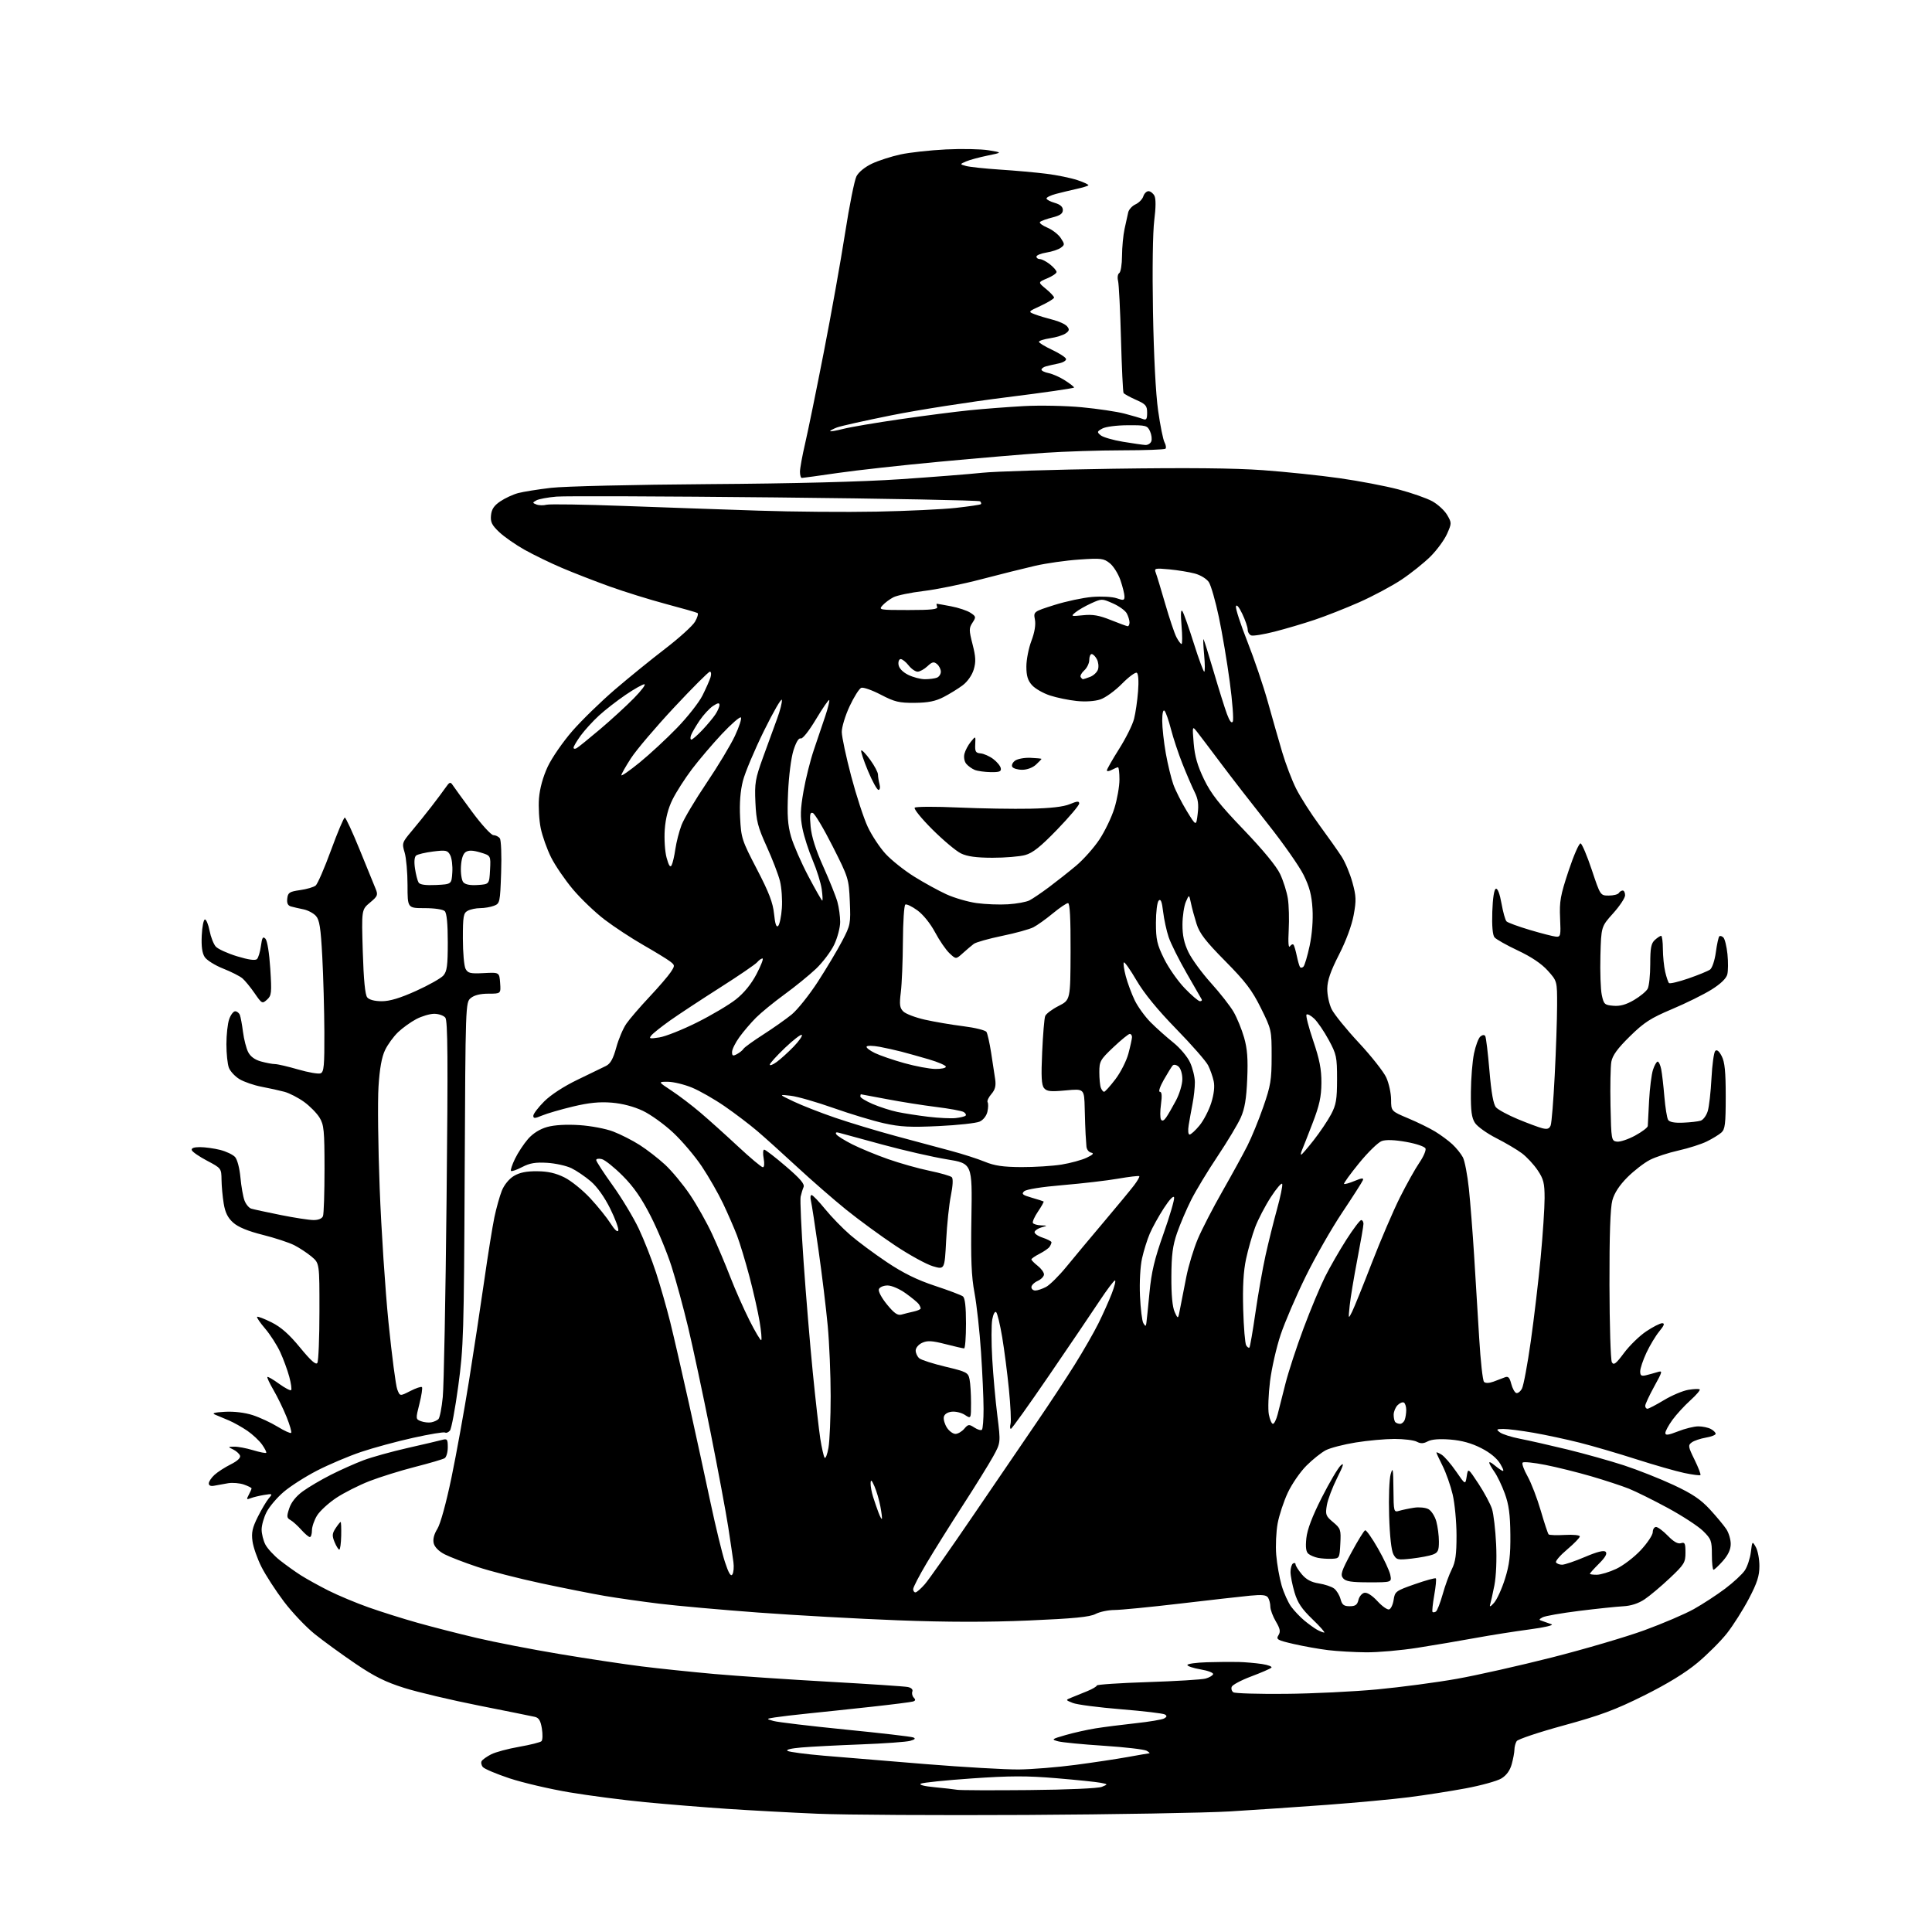 <?xml version="1.0" encoding="UTF-8" standalone="no"?>
<svg 
  version="1.1" 
  xmlns="http://www.w3.org/2000/svg" 
  xmlns:xlink="http://www.w3.org/1999/xlink" 
  xmlns:svg="http://www.w3.org/2000/svg"
  xmlns:rdf="http://www.w3.org/1999/02/22-rdf-syntax-ns#"
  xmlns:cc="http://creativecommons.org/ns#"
  xmlns:dc="http://purl.org/dc/elements/1.1/"
  viewBox="0 0 768 768"
  width="768"
  height="768"
>
<style>svg {background-color: white; }</style>"
<path stroke="none" fill="black" fill-rule="evenodd" d="M408.00,721.47C373.07,721.66 335.73,721.45 325.00,720.99C314.27,720.53 298.07,719.65 289.00,719.04C279.93,718.43 265.30,717.24 256.50,716.40C247.70,715.55 234.11,713.78 226.29,712.47C218.47,711.15 207.80,708.65 202.56,706.92C197.33,705.18 192.55,703.16 191.94,702.43C191.33,701.69 191.12,700.61 191.48,700.04C191.83,699.46 193.52,698.26 195.23,697.38C196.93,696.50 201.95,695.15 206.38,694.38C210.81,693.60 214.80,692.60 215.25,692.15C215.71,691.69 215.78,689.45 215.41,687.15C214.91,684.02 214.21,682.85 212.62,682.48C211.45,682.21 201.50,680.20 190.50,678.02C179.50,675.84 166.12,672.68 160.78,671.00C153.28,668.65 148.81,666.43 141.28,661.32C135.90,657.67 128.64,652.40 125.14,649.59C121.65,646.79 116.11,640.95 112.84,636.62C109.57,632.29 105.56,626.09 103.93,622.86C102.29,619.62 100.69,615.04 100.37,612.67C99.89,609.22 100.32,607.30 102.50,602.93C104.00,599.95 105.96,596.64 106.86,595.60C108.44,593.77 108.36,593.72 105.00,594.26C103.08,594.58 100.66,595.16 99.63,595.57C98.00,596.21 97.90,596.05 98.88,594.22C99.50,593.07 100.00,591.92 100.00,591.66C100.00,591.41 98.63,590.72 96.95,590.13C95.27,589.55 92.46,589.31 90.70,589.60C88.94,589.89 86.49,590.34 85.25,590.58C83.81,590.88 83.00,590.56 83.00,589.69C83.00,588.95 84.01,587.42 85.25,586.29C86.49,585.15 89.40,583.27 91.72,582.11C94.41,580.76 95.74,579.50 95.41,578.62C95.12,577.87 93.90,576.78 92.69,576.19C90.54,575.15 90.55,575.13 93.09,575.07C94.52,575.03 97.87,575.66 100.54,576.46C103.22,577.27 105.59,577.74 105.81,577.52C106.04,577.30 105.29,575.82 104.17,574.23C103.04,572.65 100.40,570.18 98.31,568.75C96.21,567.32 92.92,565.47 91.00,564.65C89.08,563.82 86.60,562.78 85.50,562.34C84.08,561.77 85.21,561.44 89.43,561.21C93.06,561.01 97.33,561.53 100.43,562.53C103.22,563.43 107.69,565.51 110.36,567.14C113.03,568.78 115.45,569.88 115.74,569.59C116.03,569.31 115.21,566.47 113.93,563.29C112.65,560.10 110.32,555.31 108.76,552.63C107.19,549.95 106.08,547.58 106.29,547.37C106.51,547.16 108.59,548.37 110.93,550.07C113.27,551.76 115.43,552.90 115.73,552.60C116.03,552.30 115.70,549.91 114.99,547.28C114.28,544.65 112.66,540.23 111.38,537.46C110.10,534.69 107.41,530.51 105.41,528.16C103.40,525.82 101.96,523.71 102.20,523.46C102.45,523.22 105.02,524.20 107.93,525.65C111.70,527.53 114.93,530.38 119.27,535.67C123.56,540.89 125.58,542.69 126.15,541.78C126.60,541.08 126.98,531.88 126.98,521.34C127.00,502.18 127.00,502.18 123.87,499.54C122.14,498.09 119.04,496.04 116.98,494.99C114.92,493.94 109.27,492.08 104.44,490.87C98.55,489.39 94.69,487.80 92.70,486.02C90.55,484.10 89.52,482.03 88.93,478.44C88.48,475.72 88.09,471.45 88.06,468.95C88.00,464.45 87.93,464.37 82.32,461.41C79.20,459.77 76.46,457.88 76.24,457.21C75.97,456.41 77.06,456.00 79.47,456.00C81.48,456.00 85.09,456.50 87.50,457.10C89.91,457.71 92.58,458.98 93.44,459.93C94.33,460.91 95.24,464.40 95.58,468.08C95.90,471.61 96.63,475.72 97.19,477.22C97.75,478.71 98.95,480.16 99.86,480.45C100.76,480.73 106.00,481.86 111.50,482.97C117.00,484.08 122.91,484.99 124.64,484.99C126.59,485.00 128.02,484.40 128.39,483.42C128.73,482.55 129.00,474.11 129.00,464.67C128.99,449.37 128.78,447.15 127.03,444.28C125.95,442.51 123.18,439.69 120.87,438.02C118.56,436.35 115.06,434.55 113.09,434.01C111.11,433.48 107.01,432.57 103.97,432.00C100.94,431.42 96.99,430.06 95.20,428.98C93.41,427.89 91.51,425.84 90.98,424.43C90.44,423.02 90.00,418.82 90.00,415.08C90.00,411.35 90.49,406.88 91.10,405.15C91.70,403.42 92.78,402.00 93.49,402.00C94.20,402.00 95.04,402.67 95.36,403.49C95.67,404.31 96.23,407.34 96.60,410.24C96.97,413.13 97.89,416.72 98.64,418.20C99.53,419.98 101.29,421.27 103.75,421.95C105.81,422.52 108.33,422.99 109.34,422.99C110.35,423.00 114.48,423.96 118.52,425.13C122.56,426.31 126.57,427.00 127.43,426.67C128.77,426.15 128.99,423.74 128.94,410.28C128.90,401.60 128.53,388.10 128.11,380.27C127.50,368.76 127.01,365.67 125.57,364.08C124.59,363.00 122.38,361.83 120.65,361.48C118.92,361.13 116.69,360.62 115.69,360.34C114.42,359.98 113.97,359.05 114.19,357.17C114.46,354.82 115.05,354.44 119.31,353.83C121.95,353.46 124.73,352.64 125.49,352.01C126.25,351.38 129.00,345.04 131.60,337.93C134.20,330.82 136.66,325.00 137.06,325.00C137.46,325.00 140.12,330.74 142.97,337.75C145.82,344.76 148.67,351.74 149.29,353.25C150.34,355.76 150.15,356.23 147.07,358.80C143.71,361.61 143.71,361.61 144.21,378.28C144.56,389.57 145.13,395.45 145.98,396.48C146.77,397.43 148.94,398.00 151.78,398.00C154.95,398.00 159.05,396.76 165.41,393.89C170.41,391.63 175.29,388.88 176.25,387.78C177.69,386.13 178.00,383.82 178.00,374.59C178.00,367.22 177.59,362.99 176.80,362.20C176.10,361.50 172.76,361.00 168.80,361.00C162.00,361.00 162.00,361.00 162.00,351.87C162.00,346.84 161.48,341.01 160.85,338.90C159.74,335.20 159.84,334.90 163.60,330.43C165.75,327.88 169.30,323.47 171.50,320.62C173.70,317.77 176.27,314.33 177.21,312.97C178.64,310.89 179.06,310.74 179.89,312.00C180.42,312.82 183.93,317.65 187.68,322.73C191.43,327.80 195.23,331.96 196.13,331.98C197.02,331.99 198.18,332.56 198.69,333.25C199.21,333.95 199.44,339.97 199.21,346.82C198.80,358.80 198.72,359.16 196.33,360.07C194.98,360.58 192.52,361.00 190.87,361.00C189.22,361.00 187.00,361.47 185.93,362.04C184.22,362.95 184.00,364.21 184.00,373.10C184.00,378.62 184.48,384.03 185.07,385.13C186.00,386.87 186.98,387.10 192.32,386.82C198.50,386.50 198.50,386.50 198.81,390.75C199.11,395.00 199.11,395.00 194.17,395.00C190.92,395.00 188.51,395.60 187.13,396.75C185.06,398.49 185.04,398.97 184.72,466.50C184.42,530.23 184.26,535.53 182.17,550.93C180.95,559.97 179.45,567.95 178.86,568.67C178.26,569.39 177.39,569.74 176.92,569.45C176.45,569.16 170.77,570.10 164.29,571.54C157.80,572.97 148.45,575.51 143.50,577.18C138.55,578.85 130.68,582.19 126.00,584.60C121.33,587.01 115.35,590.83 112.72,593.10C110.08,595.36 107.05,598.95 105.97,601.07C104.88,603.19 104.00,606.31 104.00,608.01C104.00,609.71 104.67,612.39 105.48,613.97C106.30,615.55 108.89,618.36 111.23,620.22C113.58,622.08 117.34,624.77 119.58,626.20C121.83,627.63 126.78,630.37 130.58,632.29C134.39,634.20 141.55,637.20 146.50,638.95C151.45,640.70 160.22,643.47 166.00,645.09C171.78,646.72 182.35,649.43 189.50,651.11C196.65,652.80 211.50,655.68 222.50,657.51C233.50,659.35 248.12,661.55 255.00,662.41C261.88,663.27 274.93,664.63 284.00,665.44C293.07,666.24 313.55,667.62 329.50,668.52C345.45,669.41 359.55,670.35 360.84,670.61C362.28,670.90 362.98,671.60 362.67,672.42C362.39,673.15 362.65,674.25 363.25,674.85C364.03,675.63 363.94,676.06 362.92,676.38C362.14,676.62 354.75,677.56 346.50,678.46C338.25,679.36 327.00,680.56 321.50,681.11C316.00,681.67 309.93,682.39 308.00,682.70C304.50,683.27 304.50,683.27 307.50,684.12C309.15,684.59 321.98,686.12 336.00,687.52C350.02,688.91 362.18,690.32 363.00,690.65C364.08,691.08 363.75,691.46 361.84,692.01C360.38,692.43 351.60,693.07 342.34,693.42C333.08,693.77 322.39,694.32 318.59,694.65C314.42,695.00 312.23,695.55 313.09,696.02C313.86,696.45 320.35,697.31 327.50,697.92C334.65,698.53 352.88,700.03 368.00,701.26C383.12,702.48 399.77,703.44 405.00,703.39C410.23,703.33 420.35,702.52 427.50,701.57C434.65,700.63 444.04,699.21 448.36,698.43C452.68,697.64 456.51,696.99 456.86,696.97C457.21,696.95 456.74,696.49 455.80,695.95C454.87,695.41 447.22,694.52 438.80,693.97C430.39,693.43 422.19,692.63 420.60,692.20C417.84,691.45 417.98,691.33 423.60,689.71C426.84,688.78 432.20,687.58 435.50,687.05C438.80,686.52 445.94,685.61 451.37,685.02C456.80,684.44 461.92,683.58 462.75,683.12C463.89,682.48 463.96,682.09 463.04,681.52C462.36,681.11 454.54,680.18 445.66,679.46C436.77,678.74 428.15,677.62 426.50,676.97C423.50,675.78 423.50,675.78 426.00,674.78C427.38,674.23 430.19,673.08 432.25,672.24C434.31,671.39 436.00,670.39 436.00,670.01C436.00,669.63 445.11,669.02 456.25,668.66C467.39,668.30 477.73,667.67 479.23,667.26C480.73,666.84 482.08,666.05 482.23,665.50C482.38,664.95 480.14,664.10 477.25,663.61C474.36,663.12 472.00,662.33 472.00,661.86C472.00,661.39 475.49,660.90 479.75,660.77C484.01,660.64 489.64,660.59 492.27,660.66C494.89,660.72 499.10,661.09 501.64,661.47C504.17,661.85 505.85,662.51 505.37,662.94C504.89,663.38 501.28,664.94 497.34,666.42C493.40,667.90 489.93,669.75 489.63,670.52C489.33,671.30 489.63,672.29 490.29,672.72C490.96,673.15 500.27,673.43 511.00,673.33C521.73,673.24 538.15,672.44 547.50,671.56C556.85,670.68 571.02,668.80 579.00,667.38C586.98,665.97 604.05,662.13 616.95,658.85C629.85,655.57 646.38,650.71 653.67,648.05C660.97,645.38 669.82,641.60 673.34,639.63C676.85,637.66 682.44,634.02 685.75,631.53C689.06,629.04 692.59,625.77 693.60,624.25C694.60,622.74 695.68,619.48 695.99,617.00C696.55,612.53 696.56,612.52 697.97,615.00C698.75,616.38 699.39,619.75 699.39,622.50C699.40,626.44 698.51,629.20 695.21,635.50C692.90,639.90 688.99,646.07 686.52,649.22C684.05,652.36 678.75,657.66 674.76,660.99C669.95,665.00 662.78,669.39 653.50,674.01C642.10,679.69 636.18,681.89 621.64,685.87C611.81,688.55 603.38,691.37 602.90,692.13C602.42,692.88 602.02,694.40 602.01,695.50C602.00,696.60 601.51,699.21 600.93,701.30C600.24,703.81 598.83,705.74 596.81,706.97C595.13,707.99 588.74,709.76 582.62,710.90C576.51,712.04 566.33,713.63 560.00,714.43C553.67,715.24 539.05,716.59 527.50,717.45C515.95,718.30 498.62,719.48 489.00,720.06C479.38,720.64 442.93,721.27 408.00,721.47zM409.00,711.58C424.29,711.44 436.56,710.90 438.00,710.30C440.50,709.27 440.50,709.27 437.50,708.68C435.85,708.35 427.91,707.54 419.86,706.86C408.09,705.88 401.53,705.90 386.36,706.95C375.99,707.67 366.85,708.61 366.05,709.03C365.19,709.49 367.40,710.06 371.55,710.45C375.37,710.81 379.40,711.27 380.50,711.47C381.60,711.67 394.43,711.72 409.00,711.58zM543.00,656.82C538.33,656.78 531.58,656.39 528.00,655.96C524.42,655.53 518.25,654.43 514.29,653.52C507.74,652.01 507.18,651.69 508.20,650.04C509.10,648.60 508.89,647.48 507.17,644.56C505.98,642.54 504.99,639.90 504.98,638.69C504.98,637.49 504.57,635.87 504.08,635.10C503.40,634.02 501.72,633.84 496.85,634.31C493.36,634.65 480.82,636.07 469.00,637.46C457.18,638.85 445.48,639.99 443.00,640.00C440.52,640.01 437.15,640.72 435.50,641.58C433.22,642.78 426.88,643.40 409.00,644.17C392.67,644.87 376.80,644.85 357.00,644.10C341.32,643.50 316.35,642.12 301.50,641.02C286.65,639.92 268.88,638.33 262.00,637.48C255.12,636.64 245.45,635.26 240.50,634.42C235.55,633.58 224.14,631.31 215.15,629.39C206.15,627.47 194.67,624.52 189.65,622.83C184.62,621.15 178.82,618.92 176.77,617.87C174.50,616.72 172.79,615.01 172.42,613.52C172.01,611.91 172.51,609.91 173.87,607.72C175.09,605.74 177.37,597.45 179.45,587.44C181.39,578.12 184.52,560.83 186.42,549.00C188.31,537.17 191.05,519.17 192.50,509.00C193.95,498.82 195.77,487.51 196.53,483.87C197.30,480.22 198.63,475.47 199.49,473.31C200.42,470.99 202.37,468.61 204.28,467.46C206.55,466.10 209.27,465.55 213.53,465.59C217.82,465.62 220.95,466.34 224.38,468.05C227.04,469.37 231.67,473.12 234.68,476.37C237.69,479.62 241.31,484.12 242.74,486.38C244.29,488.84 245.51,489.96 245.78,489.16C246.02,488.43 244.58,484.52 242.58,480.47C240.33,475.92 237.39,471.78 234.87,469.62C232.62,467.70 229.15,465.34 227.14,464.37C225.14,463.40 220.80,462.44 217.50,462.24C212.88,461.96 210.60,462.34 207.57,463.92C205.41,465.05 203.41,465.74 203.13,465.46C202.85,465.18 203.58,462.99 204.74,460.59C205.91,458.19 208.24,454.66 209.92,452.74C211.88,450.51 214.60,448.81 217.52,447.99C220.40,447.19 225.08,446.92 230.28,447.25C234.89,447.55 240.82,448.67 243.78,449.81C246.69,450.92 251.41,453.32 254.28,455.15C257.15,456.98 261.70,460.50 264.38,462.98C267.07,465.47 271.52,470.83 274.27,474.91C277.02,478.99 280.99,486.04 283.09,490.58C285.19,495.12 288.45,502.82 290.32,507.68C292.20,512.55 295.63,520.28 297.93,524.87C300.24,529.45 302.35,532.99 302.61,532.72C302.88,532.45 302.59,529.14 301.96,525.37C301.34,521.59 299.52,513.55 297.93,507.50C296.33,501.45 294.10,494.09 292.98,491.15C291.85,488.21 289.36,482.49 287.45,478.45C285.53,474.41 281.72,467.77 278.99,463.68C276.26,459.59 271.13,453.54 267.59,450.24C264.06,446.93 258.62,443.02 255.51,441.55C251.94,439.86 247.39,438.67 243.18,438.32C238.31,437.93 234.14,438.34 227.78,439.86C222.98,441.01 217.47,442.61 215.53,443.42C212.59,444.65 212.00,444.67 212.00,443.53C212.00,442.77 213.95,440.21 216.33,437.83C218.97,435.19 224.16,431.82 229.58,429.21C234.49,426.86 239.58,424.39 240.90,423.72C242.67,422.83 243.75,420.87 244.97,416.42C245.88,413.07 247.69,408.80 249.00,406.92C250.30,405.04 254.41,400.27 258.12,396.32C261.83,392.37 265.66,387.92 266.63,386.44C268.35,383.82 268.34,383.69 266.28,382.12C265.11,381.23 260.35,378.32 255.69,375.65C251.03,372.98 244.13,368.45 240.36,365.58C236.59,362.71 230.91,357.28 227.75,353.53C224.59,349.77 220.68,344.05 219.07,340.82C217.45,337.59 215.60,332.37 214.95,329.24C214.30,326.11 213.99,320.74 214.26,317.32C214.58,313.38 215.85,308.79 217.73,304.75C219.37,301.26 223.78,294.88 227.52,290.58C231.27,286.28 238.88,278.88 244.42,274.12C249.96,269.37 259.00,262.03 264.50,257.82C270.00,253.60 275.29,248.80 276.27,247.15C277.24,245.49 277.69,243.93 277.27,243.68C276.84,243.43 271.23,241.82 264.78,240.11C258.33,238.39 248.21,235.24 242.28,233.11C236.35,230.97 227.81,227.65 223.30,225.72C218.79,223.80 212.17,220.59 208.60,218.59C205.02,216.59 200.47,213.42 198.48,211.55C195.52,208.75 194.92,207.54 195.18,204.85C195.42,202.42 196.38,200.97 198.90,199.28C200.77,198.02 203.95,196.55 205.97,196.01C207.98,195.47 213.88,194.53 219.07,193.92C224.33,193.31 251.93,192.66 281.50,192.45C315.73,192.22 342.82,191.52 358.00,190.49C370.93,189.61 385.55,188.46 390.50,187.93C395.45,187.40 418.85,186.68 442.50,186.33C472.02,185.90 490.67,186.08 502.00,186.90C511.07,187.56 524.80,188.99 532.50,190.09C540.20,191.18 550.74,193.19 555.93,194.56C561.12,195.93 567.17,198.05 569.38,199.27C571.59,200.50 574.24,202.94 575.27,204.71C577.09,207.84 577.09,208.01 575.23,212.21C574.18,214.58 571.23,218.62 568.66,221.19C566.09,223.75 560.88,227.92 557.08,230.45C553.28,232.97 545.75,236.99 540.34,239.39C534.93,241.78 526.92,244.94 522.54,246.40C518.16,247.87 511.01,249.98 506.66,251.09C502.30,252.20 498.12,252.88 497.37,252.59C496.61,252.30 495.99,251.26 495.98,250.28C495.97,249.30 495.00,246.47 493.82,244.00C492.53,241.27 491.54,240.11 491.31,241.05C491.10,241.90 493.15,248.20 495.86,255.05C498.56,261.90 502.22,272.68 503.98,279.00C505.74,285.32 508.31,294.32 509.69,298.98C511.07,303.65 513.56,310.17 515.22,313.48C516.88,316.79 521.04,323.32 524.48,328.00C527.92,332.68 531.89,338.30 533.31,340.50C534.73,342.70 536.66,347.32 537.61,350.77C539.11,356.22 539.18,357.92 538.10,363.77C537.35,367.86 535.07,374.03 532.27,379.50C528.91,386.08 527.66,389.71 527.61,393.00C527.57,395.48 528.36,399.15 529.35,401.17C530.34,403.19 535.21,409.20 540.17,414.52C545.13,419.84 550.03,426.06 551.07,428.34C552.11,430.63 552.97,434.57 552.98,437.10C553.00,441.70 553.00,441.70 559.75,444.54C563.46,446.09 568.30,448.47 570.50,449.81C572.70,451.15 575.78,453.42 577.34,454.87C578.90,456.32 580.78,458.65 581.52,460.06C582.26,461.47 583.33,467.10 583.91,472.56C584.48,478.03 585.41,489.93 585.98,499.00C586.54,508.07 587.45,522.90 588.00,531.94C588.54,540.99 589.40,548.80 589.92,549.32C590.49,549.89 591.93,549.86 593.67,549.23C595.23,548.66 597.26,547.89 598.20,547.51C599.52,546.98 600.09,547.56 600.74,550.09C601.21,551.89 602.10,553.53 602.73,553.74C603.35,553.95 604.38,553.16 605.00,551.99C605.63,550.82 607.21,542.36 608.51,533.18C609.81,524.01 611.58,509.02 612.44,499.88C613.30,490.73 614.00,480.11 614.00,476.28C614.00,470.31 613.60,468.70 611.23,465.18C609.71,462.91 606.89,459.88 604.98,458.45C603.07,457.01 598.47,454.30 594.77,452.42C591.07,450.54 587.27,447.82 586.33,446.38C584.99,444.34 584.63,441.64 584.70,434.08C584.74,428.76 585.30,421.87 585.94,418.78C586.58,415.68 587.72,412.65 588.47,412.03C589.29,411.35 590.05,411.28 590.41,411.85C590.73,412.37 591.48,418.58 592.08,425.65C592.83,434.50 593.65,439.03 594.70,440.20C595.54,441.14 599.44,443.24 603.36,444.88C607.29,446.51 611.68,448.14 613.11,448.50C615.09,448.99 615.90,448.71 616.42,447.35C616.80,446.37 617.52,437.45 618.02,427.53C618.53,417.61 618.96,405.11 618.97,399.75C619.00,390.01 619.00,390.01 615.25,385.83C612.79,383.09 608.71,380.35 603.39,377.85C598.92,375.75 594.74,373.39 594.09,372.61C593.34,371.70 593.02,368.08 593.21,362.43C593.39,357.01 593.93,353.52 594.64,353.29C595.33,353.06 596.19,355.32 596.87,359.14C597.47,362.56 598.37,365.77 598.87,366.27C599.37,366.77 603.54,368.30 608.14,369.67C612.74,371.04 617.40,372.23 618.50,372.33C620.37,372.49 620.48,371.99 620.16,364.93C619.86,358.33 620.29,355.93 623.54,346.14C625.59,339.97 627.74,335.08 628.32,335.27C628.90,335.47 630.90,340.21 632.77,345.81C636.17,356.00 636.17,356.00 639.52,356.00C641.37,356.00 643.16,355.55 643.50,355.00C643.84,354.45 644.54,354.00 645.06,354.00C645.58,354.00 646.00,354.85 646.00,355.89C646.00,356.93 643.86,360.16 641.25,363.06C636.50,368.34 636.50,368.34 636.19,379.92C636.02,386.29 636.27,393.30 636.73,395.50C637.52,399.22 637.84,399.52 641.34,399.81C644.01,400.04 646.40,399.37 649.54,397.53C651.97,396.10 654.42,394.08 654.98,393.03C655.54,391.99 656.00,387.57 656.00,383.22C656.00,376.83 656.35,374.99 657.83,373.65C658.83,372.74 659.96,372.00 660.33,372.00C660.70,372.00 661.01,374.36 661.02,377.25C661.04,380.14 661.45,384.22 661.94,386.33C662.43,388.44 663.11,390.44 663.45,390.78C663.79,391.12 667.27,390.30 671.17,388.95C675.08,387.60 678.96,386.01 679.79,385.41C680.62,384.80 681.64,381.75 682.07,378.56C682.50,375.40 683.12,372.55 683.44,372.22C683.77,371.90 684.50,372.10 685.07,372.67C685.65,373.25 686.37,376.21 686.69,379.27C687.00,382.32 686.98,385.95 686.63,387.33C686.22,388.96 684.01,391.09 680.37,393.37C677.27,395.31 670.20,398.81 664.66,401.14C656.13,404.74 653.56,406.40 647.88,411.98C643.01,416.76 641.00,419.52 640.54,422.04C640.19,423.94 640.04,431.80 640.20,439.50C640.49,453.13 640.56,453.51 642.74,453.82C643.97,453.99 647.23,452.91 649.99,451.41C652.75,449.91 655.01,448.19 655.02,447.59C655.03,446.99 655.26,442.45 655.54,437.50C655.81,432.55 656.51,427.04 657.09,425.25C657.68,423.46 658.51,422.00 658.95,422.00C659.39,422.00 660.02,423.36 660.35,425.01C660.68,426.67 661.25,431.58 661.61,435.93C661.98,440.27 662.65,444.43 663.10,445.16C663.65,446.05 665.66,446.43 669.07,446.28C671.89,446.17 675.03,445.81 676.04,445.49C677.05,445.17 678.31,443.46 678.85,441.70C679.39,439.94 680.06,434.06 680.34,428.62C680.62,423.19 681.30,418.30 681.84,417.76C682.49,417.11 683.37,417.82 684.41,419.84C685.62,422.17 686.00,425.98 686.00,435.80C686.00,446.82 685.75,448.91 684.25,450.23C683.29,451.07 680.70,452.66 678.50,453.74C676.30,454.83 671.25,456.44 667.28,457.33C663.30,458.21 658.18,459.89 655.89,461.06C653.60,462.23 649.57,465.34 646.93,467.97C643.74,471.17 641.74,474.22 640.94,477.13C640.12,480.10 639.75,490.84 639.79,510.70C639.82,526.75 640.25,540.62 640.74,541.50C641.48,542.82 642.35,542.16 645.59,537.80C647.76,534.89 651.71,531.04 654.38,529.25C657.05,527.46 659.91,526.00 660.74,526.00C661.86,526.00 661.55,526.86 659.59,529.25C658.12,531.04 655.81,534.88 654.46,537.78C653.11,540.68 652.00,544.00 652.00,545.15C652.00,546.80 652.46,547.12 654.25,546.70C655.49,546.40 657.54,545.84 658.80,545.45C661.00,544.77 660.95,545.03 657.55,551.20C655.60,554.76 654.00,558.19 654.00,558.83C654.00,559.47 654.40,560.00 654.88,560.00C655.36,560.00 658.32,558.46 661.44,556.58C664.57,554.69 668.93,552.85 671.13,552.48C673.33,552.11 675.37,552.04 675.66,552.32C675.94,552.61 674.26,554.57 671.93,556.67C669.59,558.78 666.40,562.26 664.84,564.40C663.28,566.55 662.00,568.90 662.00,569.64C662.00,570.66 663.16,570.51 667.04,568.99C669.81,567.89 673.44,567.00 675.10,567.00C676.77,567.00 679.00,567.47 680.07,568.04C681.13,568.60 682.00,569.46 682.00,569.95C682.00,570.43 680.24,571.12 678.09,571.48C675.94,571.85 673.43,572.70 672.51,573.37C670.96,574.50 671.05,575.05 673.61,580.27C675.14,583.39 676.19,586.13 675.94,586.37C675.70,586.60 672.80,586.22 669.50,585.53C666.20,584.83 657.65,582.38 650.50,580.09C643.35,577.79 633.23,574.83 628.00,573.50C622.77,572.18 614.50,570.40 609.62,569.55C604.73,568.70 599.33,568.01 597.62,568.03C594.80,568.06 594.67,568.19 596.27,569.41C597.24,570.14 600.84,571.28 604.27,571.94C607.70,572.60 616.12,574.51 623.00,576.18C629.88,577.86 640.00,580.70 645.51,582.49C651.01,584.29 659.88,587.80 665.22,590.29C672.71,593.79 676.03,596.02 679.72,600.02C682.35,602.88 685.28,606.41 686.24,607.86C687.20,609.31 687.99,611.95 687.99,613.72C688.00,615.89 687.00,618.07 684.90,620.47C683.19,622.41 681.50,624.00 681.15,624.00C680.79,624.00 680.50,621.30 680.50,618.01C680.50,612.50 680.23,611.76 677.00,608.59C675.08,606.70 668.79,602.60 663.03,599.47C657.27,596.35 650.29,592.89 647.53,591.78C644.76,590.67 638.00,588.45 632.50,586.84C627.00,585.24 618.78,583.20 614.24,582.31C609.70,581.41 605.66,581.00 605.27,581.40C604.88,581.79 605.76,584.25 607.23,586.86C608.69,589.47 611.05,595.61 612.47,600.49C613.89,605.38 615.30,609.63 615.60,609.94C615.91,610.25 618.83,610.34 622.08,610.16C625.34,609.97 628.00,610.24 628.00,610.75C628.00,611.27 625.74,613.59 622.99,615.92C620.23,618.24 618.23,620.56 618.54,621.07C618.86,621.58 619.94,622.00 620.95,622.00C621.96,622.00 626.04,620.62 630.02,618.92C634.96,616.82 637.57,616.17 638.27,616.87C638.98,617.58 638.15,619.05 635.65,621.55C633.64,623.56 632.00,625.38 632.00,625.60C632.00,625.82 633.24,626.00 634.75,625.99C636.26,625.98 639.75,624.93 642.50,623.64C645.25,622.35 649.64,619.00 652.25,616.19C654.86,613.38 657.00,610.17 657.00,609.04C657.00,607.92 657.59,607.00 658.30,607.00C659.02,607.00 661.14,608.58 663.00,610.50C665.30,612.87 666.98,613.82 668.20,613.44C669.74,612.95 670.00,613.48 670.00,617.16C670.00,621.13 669.53,621.90 663.75,627.35C660.31,630.59 655.81,634.38 653.74,635.76C651.29,637.40 648.33,638.36 645.24,638.52C642.63,638.66 634.74,639.48 627.70,640.36C620.66,641.24 614.14,642.38 613.20,642.91C611.61,643.80 611.61,643.90 613.25,644.43C614.21,644.74 615.79,645.30 616.75,645.67C617.75,646.05 614.00,646.93 608.00,647.72C602.23,648.49 592.55,650.01 586.50,651.12C580.45,652.23 570.10,653.98 563.50,655.02C556.90,656.06 547.67,656.87 543.00,656.82zM526.38,648.97C526.87,648.99 524.77,646.60 521.72,643.67C517.44,639.55 515.82,637.13 514.59,632.99C513.72,630.05 513.00,626.40 513.00,624.88C513.00,623.36 513.45,621.84 514.00,621.50C514.55,621.16 515.00,621.32 515.00,621.86C515.00,622.40 516.12,624.18 517.49,625.81C519.24,627.89 521.25,628.97 524.24,629.43C526.58,629.80 529.31,630.70 530.31,631.45C531.31,632.20 532.46,634.09 532.88,635.65C533.50,637.95 534.20,638.50 536.53,638.50C538.78,638.50 539.54,637.95 540.00,636.01C540.32,634.63 541.40,633.35 542.39,633.16C543.48,632.95 545.52,634.27 547.57,636.50C549.42,638.53 551.52,640.00 552.22,639.76C552.92,639.53 553.73,637.80 554.00,635.92C554.48,632.66 554.86,632.37 562.40,629.74C566.75,628.21 570.51,627.18 570.77,627.43C571.02,627.69 570.74,630.70 570.13,634.13C569.53,637.56 569.22,640.56 569.45,640.78C569.68,641.01 570.28,640.94 570.79,640.63C571.30,640.31 572.51,637.23 573.48,633.78C574.44,630.32 576.08,625.83 577.12,623.79C578.58,620.90 579.00,617.92 578.99,610.29C578.98,604.91 578.29,597.62 577.46,594.10C576.63,590.58 574.84,585.48 573.48,582.77C572.11,580.05 571.00,577.64 571.00,577.41C571.00,577.17 571.92,577.55 573.04,578.24C574.16,578.93 576.75,581.92 578.79,584.88C582.50,590.27 582.50,590.27 583.04,586.88C583.57,583.50 583.57,583.50 587.78,589.89C590.09,593.41 592.49,597.91 593.11,599.89C593.73,601.88 594.46,608.14 594.73,613.82C595.03,619.90 594.74,626.62 594.05,630.17C593.39,633.49 592.63,636.94 592.35,637.85C592.01,638.92 592.57,638.66 593.92,637.13C595.07,635.83 597.02,631.55 598.25,627.63C600.02,622.01 600.47,618.28 600.39,610.00C600.32,602.01 599.79,598.12 598.19,593.71C597.03,590.53 595.16,586.63 594.04,585.06C592.92,583.48 592.00,581.85 592.00,581.44C592.00,581.03 592.79,581.37 593.75,582.19C594.71,583.02 596.15,584.07 596.95,584.53C597.96,585.11 597.79,584.32 596.40,581.94C595.10,579.73 592.41,577.49 588.80,575.65C584.97,573.69 581.10,572.62 576.55,572.25C572.19,571.90 569.09,572.15 567.57,572.96C565.84,573.89 564.72,573.92 563.19,573.10C562.06,572.50 558.06,572.00 554.32,572.00C550.57,572.01 543.63,572.64 538.89,573.41C534.16,574.17 528.82,575.56 527.03,576.48C525.25,577.41 521.77,580.17 519.32,582.63C516.86,585.09 513.54,589.91 511.93,593.34C510.32,596.77 508.51,602.26 507.89,605.54C507.28,608.82 507.02,614.47 507.32,618.10C507.62,621.74 508.58,627.18 509.45,630.19C510.33,633.21 512.05,637.03 513.27,638.69C514.50,640.35 516.85,642.83 518.50,644.19C520.15,645.56 522.40,647.19 523.50,647.81C524.60,648.43 525.90,648.95 526.38,648.97zM363.90,633.00C364.39,633.00 366.08,631.53 367.65,629.73C369.22,627.93 377.93,615.55 387.00,602.22C396.07,588.88 407.43,572.24 412.22,565.24C417.02,558.23 423.76,548.00 427.20,542.50C430.64,537.00 434.90,529.58 436.67,526.00C438.44,522.42 440.81,517.14 441.93,514.25C443.05,511.36 443.63,509.00 443.22,509.00C442.80,509.00 440.01,512.71 437.01,517.25C434.01,521.79 425.02,535.06 417.03,546.74C409.04,558.43 402.20,567.99 401.84,567.99C401.48,568.00 401.42,567.10 401.71,566.01C402.00,564.91 401.70,558.72 401.06,552.26C400.42,545.79 399.21,536.45 398.38,531.50C397.55,526.55 396.48,522.10 396.00,521.62C395.51,521.12 394.83,522.36 394.44,524.49C394.05,526.56 394.05,533.62 394.43,540.19C394.81,546.75 395.73,556.93 396.47,562.81C397.80,573.50 397.80,573.50 394.77,579.00C393.10,582.02 387.66,590.80 382.67,598.50C377.69,606.20 371.23,616.53 368.31,621.45C365.39,626.37 363.00,630.98 363.00,631.70C363.00,632.41 363.40,633.00 363.90,633.00zM544.25,629.00C537.17,629.00 534.96,628.65 533.90,627.38C532.75,625.99 533.21,624.56 537.20,617.16C539.75,612.43 542.21,608.44 542.67,608.31C543.13,608.18 545.43,611.44 547.78,615.57C550.14,619.69 552.33,624.40 552.66,626.03C553.25,629.00 553.25,629.00 544.25,629.00zM291.13,625.87C291.62,625.11 291.81,622.92 291.55,621.00C291.30,619.08 290.36,612.77 289.48,607.00C288.59,601.23 285.42,584.22 282.42,569.20C279.42,554.19 275.43,535.51 273.56,527.70C271.69,519.89 268.73,509.00 266.97,503.50C265.22,498.00 261.50,489.00 258.70,483.50C255.03,476.30 251.92,471.80 247.55,467.42C244.22,464.08 240.49,461.09 239.25,460.77C238.01,460.45 237.00,460.62 237.00,461.14C237.00,461.67 239.95,466.21 243.56,471.23C247.17,476.26 251.83,484.00 253.93,488.43C256.02,492.87 259.13,500.77 260.83,506.00C262.53,511.23 265.04,520.00 266.41,525.50C267.78,531.00 271.14,545.62 273.89,558.00C276.63,570.38 280.50,588.15 282.48,597.50C284.47,606.85 287.02,617.36 288.16,620.87C289.64,625.38 290.50,626.83 291.13,625.87zM529.50,619.64C527.85,619.71 525.38,619.56 524.00,619.29C522.62,619.03 520.88,618.30 520.13,617.68C519.16,616.89 518.92,615.09 519.29,611.48C519.65,608.02 521.61,602.84 525.41,595.34C528.49,589.27 531.89,583.50 532.97,582.53C534.42,581.22 534.04,582.52 531.53,587.51C529.66,591.23 527.82,596.10 527.44,598.35C526.81,602.09 527.01,602.65 529.93,605.08C532.93,607.59 533.09,608.07 532.80,613.62C532.51,619.38 532.44,619.50 529.50,619.64zM561.19,619.56C555.58,620.19 555.11,620.08 553.90,617.87C553.09,616.40 552.44,610.57 552.20,602.50C551.98,595.35 552.25,587.92 552.81,586.00C553.68,582.99 553.83,583.82 553.91,591.87C554.00,601.09 554.03,601.22 556.25,600.56C557.49,600.20 560.12,599.64 562.11,599.34C564.09,599.03 566.66,599.28 567.81,599.90C568.97,600.52 570.38,602.71 570.95,604.76C571.52,606.82 571.99,610.42 571.99,612.77C572.00,616.37 571.62,617.19 569.59,617.96C568.27,618.47 564.49,619.18 561.19,619.56zM134.87,616.00C134.53,616.00 133.68,614.65 133.00,613.01C131.96,610.48 132.02,609.62 133.40,607.51C134.31,606.13 135.21,605.00 135.40,605.00C135.60,605.00 135.70,607.47 135.63,610.50C135.56,613.52 135.22,616.00 134.87,616.00zM123.17,611.00C122.71,611.00 121.16,609.69 119.74,608.09C118.31,606.49 116.38,604.75 115.45,604.23C113.97,603.40 113.91,602.82 114.98,599.58C115.76,597.20 117.68,594.78 120.35,592.84C122.63,591.17 127.65,588.22 131.50,586.27C135.35,584.32 141.20,581.71 144.50,580.47C147.80,579.22 155.68,577.04 162.00,575.60C168.32,574.17 174.51,572.72 175.75,572.38C177.78,571.83 178.00,572.12 178.00,575.32C178.00,577.28 177.44,579.23 176.75,579.66C176.06,580.08 170.78,581.64 165.00,583.11C159.22,584.59 151.07,587.13 146.87,588.76C142.68,590.39 136.73,593.40 133.66,595.44C130.59,597.48 127.16,600.63 126.04,602.44C124.92,604.25 124.00,606.92 124.00,608.37C124.00,609.82 123.62,611.00 123.17,611.00zM350.55,603.78C350.71,603.63 350.45,601.42 349.97,598.87C349.50,596.33 348.44,592.73 347.63,590.87C346.50,588.26 346.14,587.98 346.08,589.60C346.04,590.76 346.49,593.23 347.09,595.10C347.68,596.97 348.64,599.75 349.22,601.28C349.80,602.81 350.40,603.94 350.55,603.78zM329.33,575.50C329.81,572.75 330.20,563.52 330.20,555.00C330.20,546.48 329.67,533.88 329.03,527.00C328.39,520.12 326.75,506.62 325.38,497.00C324.02,487.38 322.65,478.49 322.34,477.25C322.03,476.01 322.17,475.02 322.64,475.05C323.11,475.08 325.52,477.59 328.00,480.64C330.48,483.69 334.98,488.32 338.00,490.93C341.02,493.54 347.59,498.41 352.58,501.75C359.05,506.08 364.53,508.77 371.58,511.11C377.04,512.91 382.06,514.81 382.75,515.32C383.60,515.95 384.00,519.38 384.00,526.12C384.00,531.56 383.66,536.00 383.25,536.01C382.84,536.01 379.50,535.25 375.84,534.31C370.49,532.94 368.66,532.83 366.59,533.78C365.13,534.44 364.00,535.78 364.00,536.86C364.00,537.90 364.65,539.29 365.44,539.95C366.23,540.61 370.92,542.11 375.86,543.29C384.31,545.31 384.87,545.60 385.42,548.34C385.74,549.94 386.00,554.13 386.00,557.65C386.00,564.05 386.00,564.05 383.56,562.45C382.23,561.57 379.87,561.00 378.32,561.18C376.58,561.38 375.39,562.18 375.18,563.30C374.99,564.29 375.56,566.20 376.44,567.55C377.32,568.90 378.84,570.00 379.80,570.00C380.77,570.00 382.33,569.09 383.28,567.98C384.87,566.13 385.20,566.09 387.34,567.48C388.61,568.32 389.96,568.71 390.33,568.34C390.70,567.97 390.99,564.25 390.98,560.08C390.98,555.91 390.52,545.75 389.97,537.50C389.43,529.25 388.26,518.67 387.39,514.00C386.15,507.42 385.87,500.64 386.15,484.00C386.50,462.50 386.50,462.50 376.37,460.85C370.80,459.94 359.32,457.32 350.87,455.02C342.42,452.73 334.66,450.62 333.62,450.32C332.39,449.97 331.99,450.17 332.45,450.92C332.83,451.54 335.70,453.33 338.82,454.91C341.95,456.48 348.32,459.12 353.00,460.76C357.68,462.41 365.09,464.50 369.47,465.40C373.86,466.31 377.86,467.46 378.37,467.97C378.92,468.52 378.78,471.36 378.00,475.19C377.29,478.66 376.44,486.72 376.11,493.11C375.50,504.72 375.50,504.72 370.84,503.35C368.28,502.60 361.53,498.90 355.84,495.11C350.15,491.33 341.39,484.92 336.37,480.87C331.35,476.81 322.58,469.17 316.87,463.88C311.17,458.60 304.03,452.17 301.02,449.60C298.00,447.03 292.19,442.61 288.09,439.78C283.99,436.95 278.13,433.60 275.07,432.34C272.01,431.08 267.71,430.04 265.52,430.02C261.55,430.00 261.55,430.00 266.97,433.57C269.96,435.54 275.12,439.47 278.45,442.31C281.78,445.14 288.50,451.18 293.38,455.73C298.26,460.28 302.70,464.00 303.24,464.00C303.82,464.00 303.95,462.57 303.57,460.50C303.20,458.57 303.30,457.00 303.78,457.00C304.26,457.00 308.13,459.98 312.38,463.63C318.09,468.51 319.94,470.68 319.43,471.88C319.05,472.77 318.53,474.49 318.26,475.71C318.00,476.93 318.53,488.63 319.45,501.71C320.36,514.79 322.00,534.50 323.09,545.50C324.18,556.50 325.53,568.39 326.08,571.92C326.64,575.45 327.40,578.83 327.77,579.42C328.15,580.01 328.85,578.25 329.33,575.50zM171.43,565.40C172.49,565.21 173.78,564.62 174.29,564.11C174.81,563.59 175.59,559.64 176.01,555.33C176.44,551.02 177.12,515.67 177.52,476.76C178.11,420.72 178.00,405.70 177.01,404.51C176.32,403.68 174.34,403.00 172.61,403.00C170.88,403.00 167.68,403.95 165.49,405.10C163.29,406.26 160.03,408.60 158.24,410.31C156.45,412.02 154.11,415.23 153.05,417.46C151.73,420.22 150.91,424.82 150.46,432.00C150.09,437.77 150.30,455.92 150.93,472.32C151.55,488.72 153.13,512.80 154.45,525.82C155.77,538.84 157.32,550.75 157.91,552.28C158.97,555.06 158.97,555.06 163.08,552.96C165.34,551.80 167.43,551.10 167.73,551.40C168.02,551.69 167.57,554.68 166.73,558.03C165.21,564.04 165.22,564.15 167.34,564.95C168.53,565.39 170.37,565.60 171.43,565.40zM506.01,566.00C506.51,566.00 507.35,564.31 507.88,562.25C508.41,560.19 509.81,554.67 510.99,550.00C512.17,545.33 515.41,535.42 518.19,528.00C520.96,520.58 524.82,511.35 526.75,507.50C528.68,503.65 532.50,497.01 535.23,492.75C537.96,488.49 540.60,485.00 541.10,485.00C541.59,485.00 542.00,485.67 542.00,486.49C542.00,487.31 540.89,493.73 539.54,500.74C538.19,507.76 536.83,515.98 536.52,519.00C535.96,524.41 535.98,524.45 537.45,521.50C538.28,519.85 541.83,511.07 545.34,501.99C548.86,492.91 553.88,481.21 556.50,475.99C559.12,470.77 562.59,464.56 564.22,462.19C565.84,459.83 566.94,457.29 566.66,456.55C566.37,455.79 563.04,454.65 559.01,453.93C554.35,453.10 550.97,452.98 549.27,453.58C547.84,454.09 543.79,458.03 540.27,462.35C536.75,466.67 534.06,470.39 534.28,470.62C534.51,470.84 536.40,470.31 538.48,469.44C541.39,468.23 542.15,468.17 541.75,469.18C541.46,469.91 537.77,475.68 533.55,482.00C529.32,488.32 522.77,499.80 518.99,507.50C515.21,515.20 510.75,525.57 509.08,530.55C507.41,535.53 505.51,543.86 504.86,549.05C504.21,554.25 503.99,560.19 504.38,562.25C504.77,564.31 505.50,566.00 506.01,566.00zM556.56,566.00C557.23,566.00 558.06,565.29 558.39,564.42C558.73,563.55 559.00,561.77 559.00,560.48C559.00,559.18 558.59,557.86 558.08,557.55C557.57,557.24 556.45,557.69 555.58,558.56C554.71,559.43 554.00,561.16 554.00,562.40C554.00,563.65 554.30,564.97 554.67,565.33C555.03,565.70 555.89,566.00 556.56,566.00zM496.66,535.67C496.92,535.42 497.99,529.20 499.05,521.85C500.11,514.51 501.92,504.23 503.08,499.00C504.24,493.77 506.30,485.51 507.64,480.64C508.99,475.77 509.92,471.27 509.70,470.64C509.49,470.01 507.45,472.36 505.19,475.85C502.92,479.35 500.11,484.75 498.94,487.85C497.77,490.96 496.14,496.65 495.32,500.50C494.28,505.35 493.94,511.50 494.19,520.50C494.39,527.65 494.93,534.09 495.38,534.82C495.83,535.54 496.41,535.92 496.66,535.67zM455.69,526.00C455.82,525.17 456.38,519.73 456.93,513.91C457.72,505.58 458.91,500.58 462.50,490.45C465.01,483.37 466.91,476.88 466.73,476.04C466.53,475.10 464.95,476.74 462.65,480.27C460.59,483.45 458.08,487.98 457.07,490.35C456.05,492.71 454.67,497.13 453.99,500.17C453.27,503.37 452.92,509.67 453.16,515.10C453.39,520.27 453.99,525.17 454.51,526.00C455.35,527.33 455.48,527.33 455.69,526.00zM469.14,520.00C469.61,517.52 470.71,511.90 471.59,507.50C472.47,503.10 474.52,496.35 476.15,492.50C477.78,488.65 482.19,480.10 485.96,473.50C489.72,466.90 494.16,458.80 495.83,455.50C497.51,452.20 500.36,445.23 502.18,440.00C505.11,431.58 505.49,429.30 505.49,419.92C505.50,409.47 505.45,409.25 501.21,400.69C497.69,393.59 495.14,390.24 487.05,382.05C479.27,374.18 476.86,371.07 475.66,367.29C474.83,364.65 473.81,360.93 473.42,359.00C472.69,355.50 472.69,355.50 471.39,358.50C470.68,360.15 470.07,364.20 470.05,367.50C470.03,371.84 470.69,374.89 472.42,378.50C473.74,381.25 477.77,386.76 481.37,390.75C484.97,394.73 489.02,399.91 490.38,402.25C491.73,404.59 493.61,409.17 494.54,412.42C495.83,416.92 496.13,420.89 495.79,428.92C495.46,436.80 494.80,440.71 493.23,444.25C492.06,446.87 487.91,453.79 484.00,459.64C480.08,465.49 475.36,473.30 473.50,477.00C471.64,480.70 469.12,486.60 467.90,490.11C466.16,495.15 465.68,498.83 465.64,507.50C465.60,514.71 466.05,519.53 466.94,521.50C468.30,524.50 468.30,524.50 469.14,520.00zM358.43,522.55C359.57,522.22 361.74,521.68 363.25,521.35C364.76,521.02 365.99,520.47 365.98,520.12C365.98,519.78 365.64,519.01 365.23,518.41C364.83,517.81 362.52,515.90 360.10,514.16C357.60,512.36 354.46,511.00 352.82,511.00C351.21,511.00 349.69,511.65 349.37,512.47C349.05,513.31 350.43,515.90 352.58,518.54C355.51,522.11 356.82,523.01 358.43,522.55zM411.55,513.00C412.40,513.00 414.31,512.37 415.80,511.59C417.28,510.82 420.98,507.16 424.00,503.45C427.02,499.75 433.72,491.72 438.89,485.61C444.05,479.50 449.40,473.03 450.78,471.22C452.15,469.42 453.10,467.77 452.88,467.55C452.66,467.33 448.88,467.77 444.49,468.53C440.10,469.30 430.20,470.45 422.50,471.10C414.03,471.81 407.95,472.78 407.12,473.56C405.96,474.62 406.47,475.05 410.12,476.10C412.53,476.79 414.65,477.47 414.84,477.60C415.03,477.74 414.03,479.53 412.63,481.59C411.23,483.65 410.32,485.71 410.60,486.17C410.89,486.63 412.33,487.04 413.81,487.10C416.49,487.20 416.49,487.20 414.07,487.88C412.74,488.25 411.48,489.06 411.27,489.68C411.07,490.30 412.49,491.34 414.45,491.98C416.40,492.63 417.99,493.46 417.98,493.83C417.98,494.20 417.64,495.00 417.23,495.61C416.83,496.22 415.04,497.47 413.25,498.39C411.46,499.30 410.00,500.31 410.00,500.63C410.00,500.95 411.12,502.10 412.50,503.18C413.88,504.26 415.00,505.80 415.00,506.59C415.00,507.39 413.88,508.56 412.50,509.18C411.12,509.81 410.00,510.92 410.00,511.66C410.00,512.40 410.70,513.00 411.55,513.00zM406.00,463.94C411.23,463.96 418.41,463.51 421.97,462.94C425.53,462.36 430.03,461.13 431.97,460.21C434.51,459.00 435.01,458.44 433.75,458.19C432.78,458.00 431.94,456.88 431.87,455.68C431.79,454.48 431.65,452.38 431.55,451.00C431.46,449.62 431.29,444.96 431.19,440.63C431.00,432.77 431.00,432.77 423.68,433.45C417.61,434.02 416.13,433.86 415.03,432.54C414.01,431.30 413.83,428.00 414.28,418.22C414.59,411.22 415.13,404.77 415.48,403.89C415.83,403.00 418.22,401.20 420.80,399.89C425.50,397.50 425.50,397.50 425.57,378.25C425.61,365.02 425.30,359.00 424.55,359.00C423.95,359.00 421.24,360.84 418.52,363.08C415.81,365.33 412.33,367.81 410.80,368.60C409.27,369.39 403.67,370.94 398.35,372.03C393.03,373.13 387.96,374.56 387.09,375.21C386.22,375.86 384.27,377.52 382.76,378.88C380.01,381.36 380.01,381.36 377.44,378.94C376.02,377.61 373.44,373.86 371.71,370.61C369.85,367.12 366.96,363.53 364.65,361.86C362.51,360.31 360.36,359.28 359.88,359.58C359.39,359.87 358.96,366.50 358.92,374.31C358.87,382.11 358.50,391.17 358.09,394.43C357.48,399.36 357.65,400.65 359.07,402.07C360.02,403.02 363.88,404.49 367.65,405.34C371.42,406.19 378.30,407.36 382.94,407.94C387.58,408.52 391.72,409.54 392.14,410.22C392.55,410.90 393.39,414.61 393.99,418.47C394.59,422.34 395.32,427.09 395.60,429.04C395.97,431.67 395.58,433.17 394.07,434.92C392.96,436.20 392.29,437.66 392.59,438.15C392.90,438.65 392.87,440.33 392.52,441.89C392.16,443.55 390.88,445.19 389.43,445.85C388.08,446.47 380.76,447.27 373.18,447.63C361.91,448.17 357.95,447.97 351.45,446.53C347.08,445.56 338.03,442.83 331.34,440.46C324.65,438.09 317.00,435.89 314.34,435.58C309.50,435.01 309.50,435.01 315.50,437.87C318.80,439.44 326.23,442.35 332.00,444.32C337.77,446.30 348.57,449.56 356.00,451.57C363.43,453.57 373.32,456.24 378.00,457.48C382.68,458.73 388.75,460.68 391.50,461.82C395.32,463.40 398.74,463.90 406.00,463.94zM517.25,459.00C517.50,459.00 519.73,456.41 522.21,453.25C524.69,450.09 527.79,445.48 529.11,443.00C531.14,439.17 531.49,437.09 531.50,429.00C531.50,420.12 531.28,419.10 528.16,413.34C526.32,409.95 523.73,406.16 522.41,404.92C521.09,403.67 519.72,402.95 519.36,403.31C519.00,403.67 520.20,408.34 522.02,413.70C524.56,421.20 525.31,425.05 525.28,430.47C525.24,436.02 524.50,439.40 521.76,446.50C519.86,451.45 517.96,456.29 517.54,457.25C517.13,458.21 516.99,459.00 517.25,459.00zM472.88,451.00C473.42,451.00 475.19,449.38 476.82,447.40C478.45,445.42 480.55,441.38 481.48,438.43C482.57,434.96 482.92,431.89 482.46,429.78C482.08,427.97 481.08,425.15 480.25,423.50C479.43,421.85 473.71,415.32 467.54,409.00C460.14,401.41 454.80,394.87 451.81,389.77C449.33,385.52 447.05,382.28 446.75,382.58C446.46,382.88 446.80,385.34 447.51,388.05C448.23,390.77 449.83,395.08 451.07,397.65C452.31,400.21 455.17,404.15 457.41,406.40C459.66,408.66 463.69,412.25 466.36,414.39C469.09,416.58 472.05,420.09 473.09,422.39C474.12,424.65 474.97,428.17 474.98,430.20C474.99,432.24 474.58,436.06 474.06,438.70C473.55,441.34 472.86,445.19 472.52,447.25C472.16,449.43 472.32,451.00 472.88,451.00zM463.54,444.24C464.28,443.20 466.03,440.17 467.44,437.52C468.87,434.83 470.00,431.05 470.00,428.97C470.00,426.83 469.34,424.70 468.46,423.96C467.55,423.21 466.59,423.06 466.12,423.59C465.69,424.09 464.11,426.64 462.62,429.25C461.13,431.87 460.42,434.00 461.05,434.00C461.84,434.00 461.98,435.52 461.51,438.95C461.13,441.68 461.14,444.41 461.52,445.03C461.98,445.77 462.65,445.51 463.54,444.24zM379.87,444.46C381.73,444.25 383.52,443.82 383.84,443.49C384.17,443.16 383.83,442.51 383.08,442.05C382.34,441.59 377.40,440.68 372.11,440.03C366.83,439.37 358.00,437.98 352.50,436.92C347.00,435.87 342.39,435.00 342.25,435.00C342.11,435.00 342.00,435.39 342.00,435.88C342.00,436.36 344.21,437.71 346.92,438.87C349.63,440.03 354.01,441.45 356.67,442.01C359.33,442.57 364.88,443.44 369.00,443.93C373.12,444.42 378.02,444.66 379.87,444.46zM438.90,434.00C439.28,434.00 441.29,431.77 443.38,429.03C445.46,426.30 447.80,421.69 448.57,418.78C449.34,415.88 449.98,412.94 449.99,412.25C449.99,411.56 449.59,411.00 449.09,411.00C448.59,411.00 445.67,413.38 442.59,416.29C437.37,421.23 437.00,421.88 437.00,426.21C437.00,428.75 437.27,431.55 437.61,432.42C437.94,433.29 438.52,434.00 438.90,434.00zM371.75,424.93C374.09,424.97 376.00,424.57 376.00,424.04C376.00,423.52 372.96,422.20 369.25,421.11C365.54,420.03 360.63,418.65 358.35,418.06C356.07,417.46 352.12,416.59 349.58,416.11C347.04,415.64 344.75,415.60 344.49,416.02C344.23,416.44 345.70,417.59 347.76,418.59C349.82,419.58 355.10,421.40 359.50,422.62C363.90,423.85 369.41,424.88 371.75,424.93zM308.75,422.15C310.26,421.06 313.27,418.34 315.44,416.10C317.60,413.87 319.08,411.75 318.73,411.40C318.38,411.05 315.38,413.36 312.05,416.53C308.72,419.71 306.00,422.72 306.00,423.22C306.00,423.72 307.24,423.24 308.75,422.15zM292.94,419.03C294.01,418.46 295.19,417.51 295.55,416.92C295.91,416.33 299.42,413.80 303.35,411.28C307.28,408.76 312.39,405.16 314.70,403.28C317.01,401.39 321.69,395.52 325.12,390.24C328.54,384.96 332.88,377.68 334.77,374.07C338.09,367.72 338.19,367.19 337.81,358.30C337.42,349.29 337.28,348.85 330.96,336.36C327.41,329.34 323.87,323.41 323.10,323.17C321.97,322.82 321.80,323.86 322.24,328.62C322.60,332.57 324.25,337.78 327.27,344.50C329.74,350.00 332.27,356.30 332.88,358.50C333.49,360.70 333.99,364.30 333.98,366.50C333.98,368.70 332.91,372.75 331.61,375.50C330.30,378.25 327.04,382.57 324.37,385.11C321.69,387.64 316.06,392.23 311.85,395.29C307.64,398.36 302.55,402.52 300.54,404.53C298.52,406.55 295.55,410.02 293.94,412.25C292.32,414.48 291.00,417.15 291.00,418.19C291.00,419.74 291.34,419.89 292.94,419.03zM262.10,412.39C264.52,412.02 271.24,409.35 277.03,406.46C282.83,403.57 289.81,399.43 292.54,397.27C295.80,394.69 298.64,391.20 300.75,387.17C302.53,383.77 303.59,381.00 303.11,381.00C302.64,381.00 301.69,381.67 301.01,382.48C300.34,383.30 293.65,387.87 286.14,392.64C278.64,397.42 269.74,403.27 266.37,405.66C263.00,408.05 259.67,410.69 258.97,411.54C257.84,412.89 258.21,412.99 262.10,412.39zM106.15,397.37C104.25,399.08 104.10,399.01 101.21,394.82C99.57,392.44 97.39,389.78 96.37,388.91C95.34,388.04 91.88,386.28 88.68,385.02C85.48,383.75 82.19,381.69 81.38,380.45C80.36,378.91 79.99,376.20 80.20,371.85C80.36,368.36 80.94,365.50 81.47,365.50C82.00,365.50 82.83,367.52 83.31,370.00C83.80,372.48 84.90,375.30 85.77,376.28C86.64,377.25 90.46,378.99 94.26,380.15C98.86,381.54 101.49,381.91 102.16,381.24C102.71,380.69 103.41,378.35 103.72,376.05C104.18,372.65 104.52,372.11 105.53,373.18C106.25,373.95 107.05,378.90 107.44,385.05C108.05,394.73 107.95,395.74 106.15,397.37zM477.00,398.00C477.62,398.00 477.92,397.66 477.68,397.25C477.44,396.84 474.75,392.15 471.69,386.83C468.63,381.51 465.43,375.09 464.57,372.57C463.72,370.04 462.72,365.48 462.36,362.43C461.89,358.38 461.41,357.19 460.61,357.99C459.99,358.61 459.50,362.51 459.50,366.82C459.50,373.50 459.94,375.43 462.72,381.08C464.49,384.68 468.18,389.96 470.91,392.81C473.65,395.67 476.39,398.00 477.00,398.00zM518.13,384.27C518.62,383.78 519.74,380.02 520.61,375.93C521.57,371.37 522.01,365.71 521.74,361.28C521.41,355.81 520.55,352.53 518.19,347.78C516.48,344.33 510.08,335.20 503.97,327.50C497.86,319.80 489.49,309.00 485.37,303.50C481.25,298.00 476.99,292.38 475.91,291.00C473.94,288.50 473.94,288.50 474.51,295.50C474.94,300.65 476.03,304.43 478.62,309.80C481.43,315.59 484.68,319.73 494.36,329.81C502.07,337.86 507.41,344.33 508.87,347.44C510.14,350.14 511.52,354.52 511.94,357.17C512.36,359.82 512.51,365.48 512.28,369.75C512.01,374.79 512.19,377.03 512.80,376.14C513.32,375.40 513.98,375.17 514.26,375.64C514.54,376.11 515.10,378.07 515.50,380.00C515.90,381.93 516.46,383.88 516.73,384.34C517.00,384.80 517.63,384.77 518.13,384.27zM309.33,368.07C309.90,367.50 310.57,364.33 310.80,361.02C311.04,357.71 310.70,352.87 310.05,350.25C309.40,347.64 307.02,341.45 304.77,336.50C301.23,328.71 300.62,326.35 300.29,319.00C299.94,311.29 300.22,309.61 303.34,301.00C305.23,295.77 307.75,288.86 308.94,285.63C310.13,282.40 310.97,279.07 310.80,278.22C310.64,277.38 307.43,282.92 303.68,290.54C299.93,298.16 296.16,307.10 295.32,310.41C294.29,314.43 293.92,319.25 294.20,324.96C294.61,333.13 294.89,334.02 300.87,345.50C305.68,354.74 307.25,358.83 307.70,363.30C308.11,367.32 308.61,368.79 309.33,368.07zM400.74,359.47C404.18,359.25 408.00,358.55 409.24,357.91C410.49,357.27 413.98,354.90 417.00,352.65C420.02,350.39 424.86,346.57 427.75,344.15C430.63,341.74 434.79,337.07 436.99,333.78C439.18,330.49 441.89,324.87 442.99,321.29C444.10,317.72 445.00,312.59 445.00,309.89C445.00,307.20 444.75,305.00 444.43,305.00C444.12,305.00 443.00,305.47 441.93,306.04C440.87,306.60 440.00,306.70 440.00,306.24C440.00,305.79 442.19,301.95 444.87,297.70C447.55,293.46 450.23,288.08 450.81,285.74C451.40,283.41 452.12,278.48 452.40,274.78C452.71,270.78 452.51,267.82 451.91,267.45C451.36,267.10 448.69,269.07 445.98,271.82C443.28,274.57 439.41,277.37 437.38,278.04C435.16,278.77 431.43,279.02 427.97,278.65C424.81,278.32 420.04,277.34 417.37,276.46C414.69,275.59 411.49,273.75 410.25,272.38C408.56,270.51 408.00,268.67 408.00,264.95C408.00,262.24 408.90,257.65 410.00,254.76C411.28,251.38 411.78,248.36 411.40,246.32C410.80,243.14 410.80,243.14 419.15,240.49C423.74,239.04 430.50,237.60 434.16,237.29C437.90,236.99 442.18,237.22 443.91,237.82C446.60,238.76 447.00,238.67 447.00,237.13C447.00,236.15 446.28,233.25 445.41,230.68C444.53,228.10 442.62,225.05 441.16,223.89C438.72,221.95 437.71,221.83 429.00,222.43C423.77,222.78 415.90,223.90 411.50,224.91C407.10,225.92 397.43,228.34 390.00,230.28C382.57,232.23 372.29,234.33 367.13,234.94C361.98,235.56 356.58,236.68 355.13,237.43C353.68,238.18 351.74,239.63 350.82,240.65C349.20,242.44 349.52,242.50 361.08,242.50C370.22,242.50 372.91,242.21 372.54,241.25C372.28,240.56 372.21,240.00 372.39,240.00C372.58,240.00 375.12,240.45 378.05,241.01C380.99,241.57 384.45,242.72 385.76,243.58C388.00,245.05 388.05,245.28 386.58,247.52C385.16,249.68 385.16,250.48 386.61,256.13C387.89,261.12 387.98,263.12 387.07,266.15C386.41,268.38 384.60,270.95 382.72,272.38C380.95,273.72 377.53,275.83 375.13,277.07C371.85,278.76 368.99,279.34 363.62,279.39C357.42,279.44 355.64,279.02 350.14,276.15C346.66,274.34 343.16,273.11 342.36,273.42C341.56,273.72 339.48,277.02 337.74,280.73C336.00,284.45 334.60,289.07 334.62,291.00C334.64,292.92 336.32,300.80 338.35,308.50C340.38,316.19 343.34,325.28 344.94,328.68C346.53,332.08 349.73,336.92 352.06,339.45C354.39,341.97 359.49,346.03 363.40,348.46C367.30,350.90 373.07,354.06 376.21,355.50C379.36,356.94 384.76,358.51 388.21,358.99C391.67,359.47 397.31,359.69 400.74,359.47zM326.86,358.00C327.09,358.00 326.99,355.97 326.65,353.49C326.31,351.00 324.70,345.84 323.07,342.01C321.44,338.18 319.60,332.45 318.98,329.28C318.06,324.62 318.15,321.76 319.41,314.50C320.27,309.55 322.14,302.12 323.55,298.00C324.97,293.88 327.01,287.85 328.08,284.60C329.16,281.36 329.85,278.51 329.62,278.28C329.38,278.05 327.01,281.50 324.35,285.94C321.51,290.67 319.00,293.83 318.28,293.55C317.51,293.26 316.44,295.03 315.41,298.29C314.48,301.23 313.55,308.55 313.27,315.09C312.87,324.17 313.13,327.96 314.46,332.59C315.40,335.84 318.48,342.89 321.30,348.25C324.13,353.61 326.63,358.00 326.86,358.00zM173.34,351.80C179.50,351.50 179.50,351.50 179.80,346.78C179.97,344.19 179.59,341.11 178.96,339.93C177.92,337.99 177.29,337.86 172.16,338.49C169.05,338.88 166.01,339.60 165.41,340.09C164.73,340.65 164.56,342.61 164.97,345.28C165.32,347.64 165.97,350.14 166.40,350.83C166.92,351.68 169.19,351.99 173.34,351.80zM189.91,351.80C194.50,351.50 194.50,351.50 194.80,345.80C195.10,340.11 195.10,340.11 190.96,338.87C188.03,337.99 186.33,337.93 185.16,338.67C184.07,339.36 183.41,341.35 183.23,344.49C183.09,347.11 183.50,349.90 184.15,350.68C184.93,351.62 186.86,352.00 189.91,351.80zM266.97,343.96C267.40,343.16 268.08,340.25 268.47,337.50C268.87,334.75 269.97,330.46 270.92,327.97C271.87,325.48 276.33,317.98 280.83,311.31C285.33,304.65 290.42,296.20 292.13,292.55C293.84,288.89 294.91,285.59 294.51,285.20C294.12,284.82 290.71,287.78 286.94,291.79C283.18,295.81 277.82,302.11 275.03,305.79C272.25,309.48 268.79,314.88 267.35,317.79C265.60,321.31 264.57,325.32 264.25,329.79C263.99,333.52 264.31,338.48 264.98,340.96C265.83,344.07 266.42,344.98 266.97,343.96zM394.50,340.97C388.09,340.96 384.49,340.46 382.00,339.25C380.07,338.32 374.95,334.02 370.62,329.71C366.29,325.39 363.14,321.50 363.62,321.06C364.10,320.62 371.93,320.59 381.00,321.00C390.07,321.40 402.91,321.61 409.52,321.47C417.64,321.30 422.75,320.71 425.27,319.66C428.20,318.44 429.00,318.38 429.00,319.40C429.00,320.12 425.06,324.78 420.25,329.76C413.59,336.64 410.54,339.07 407.50,339.90C405.30,340.50 399.45,340.98 394.50,340.97zM476.10,323.50C476.56,319.73 476.26,317.60 474.88,314.84C473.87,312.82 471.72,307.82 470.08,303.71C468.45,299.61 466.38,293.38 465.48,289.87C464.58,286.37 463.43,283.07 462.92,282.55C462.36,281.97 462.00,283.51 462.00,286.55C462.00,289.27 462.65,295.10 463.43,299.50C464.22,303.90 465.57,309.46 466.43,311.86C467.29,314.26 469.68,318.98 471.74,322.36C475.50,328.50 475.50,328.50 476.10,323.50zM349.21,314.00C348.65,314.00 346.76,310.58 345.02,306.40C343.28,302.22 342.08,298.58 342.36,298.31C342.63,298.04 344.24,299.72 345.93,302.06C347.62,304.39 349.01,307.02 349.01,307.90C349.02,308.78 349.30,310.51 349.63,311.75C349.97,313.01 349.78,314.00 349.21,314.00zM254.25,303.12C258.24,299.87 264.93,293.68 269.11,289.36C273.30,285.04 277.85,279.25 279.23,276.50C280.61,273.75 282.05,270.49 282.44,269.25C282.82,268.01 282.71,267.00 282.19,267.00C281.67,267.00 275.26,273.41 267.94,281.25C260.62,289.09 252.92,298.16 250.82,301.41C248.72,304.65 247.00,307.69 247.00,308.16C247.00,308.63 250.26,306.36 254.25,303.12zM393.82,306.94C391.45,306.90 388.58,306.50 387.47,306.05C386.35,305.59 384.83,304.50 384.10,303.62C383.35,302.71 383.03,301.00 383.38,299.64C383.71,298.33 384.84,296.18 385.91,294.88C387.84,292.50 387.84,292.50 387.67,295.90C387.53,298.77 387.85,299.32 389.79,299.48C391.05,299.59 393.30,300.58 394.79,301.69C396.28,302.80 397.65,304.45 397.82,305.36C398.08,306.68 397.32,306.99 393.82,306.94zM406.37,306.00C404.58,306.00 402.80,305.48 402.41,304.85C402.01,304.21 402.51,303.10 403.50,302.38C404.49,301.65 407.26,301.14 409.65,301.25C412.04,301.35 414.00,301.54 414.00,301.68C414.00,301.81 413.02,302.84 411.81,303.96C410.54,305.15 408.26,306.00 406.37,306.00zM229.25,297.39C229.94,297.00 234.10,293.63 238.50,289.91C242.90,286.19 248.96,280.64 251.97,277.57C254.97,274.51 256.86,272.00 256.16,272.00C255.46,272.00 252.11,273.89 248.71,276.20C245.31,278.51 240.53,282.22 238.10,284.45C235.67,286.68 232.41,290.26 230.84,292.40C229.28,294.55 228.00,296.71 228.00,297.21C228.00,297.71 228.56,297.79 229.25,297.39zM274.83,294.00C275.25,294.00 277.19,292.31 279.15,290.25C281.10,288.19 283.44,285.39 284.35,284.03C285.26,282.67 286.00,280.97 286.00,280.25C286.00,279.28 285.35,279.38 283.44,280.63C282.04,281.55 279.64,284.15 278.11,286.40C276.59,288.66 275.05,291.29 274.70,292.25C274.35,293.21 274.41,294.00 274.83,294.00zM490.05,286.83C490.45,286.10 489.92,279.03 488.86,271.12C487.81,263.22 485.85,251.58 484.51,245.26C483.17,238.94 481.39,232.71 480.54,231.42C479.68,230.10 477.24,228.60 474.96,227.99C472.73,227.39 468.17,226.65 464.81,226.33C459.14,225.81 458.75,225.90 459.42,227.63C459.82,228.66 461.51,234.22 463.18,240.00C464.85,245.78 466.85,251.74 467.63,253.25C468.41,254.76 469.33,256.00 469.67,256.00C470.01,256.00 470.02,252.74 469.68,248.75C469.28,243.91 469.40,242.00 470.05,243.00C470.58,243.83 472.61,249.56 474.56,255.75C476.51,261.94 478.38,267.00 478.70,267.00C479.02,267.00 479.01,264.01 478.67,260.36C478.33,256.70 478.21,253.89 478.42,254.11C478.62,254.32 480.44,260.12 482.46,267.00C484.48,273.88 486.85,281.45 487.73,283.83C488.79,286.68 489.58,287.70 490.05,286.83zM367.67,270.00C369.41,270.00 371.55,269.73 372.42,269.39C373.29,269.06 374.00,267.99 374.00,267.02C374.00,266.04 373.31,264.67 372.47,263.98C371.21,262.93 370.55,263.08 368.66,264.85C367.40,266.03 365.65,267.00 364.76,267.00C363.87,267.00 362.26,265.88 361.18,264.50C360.10,263.12 358.68,262.00 358.04,262.00C357.39,262.00 357.00,263.01 357.18,264.25C357.38,265.65 358.83,267.16 361.00,268.25C362.93,269.21 365.93,270.00 367.67,270.00zM430.49,270.00C430.70,270.00 431.99,269.58 433.35,269.06C434.71,268.54 436.12,267.21 436.47,266.10C436.82,264.98 436.62,263.16 436.02,262.04C435.42,260.92 434.50,260.00 433.96,260.00C433.43,260.00 433.00,261.06 433.00,262.35C433.00,263.63 432.11,265.49 431.02,266.48C429.94,267.46 429.29,268.66 429.58,269.13C429.88,269.61 430.29,270.00 430.49,270.00zM448.25,248.93C448.66,248.97 449.00,248.30 449.00,247.43C449.00,246.57 448.51,244.96 447.91,243.84C447.32,242.72 444.84,240.93 442.41,239.86C438.05,237.93 437.96,237.93 433.75,239.84C431.41,240.90 428.60,242.52 427.50,243.43C425.59,245.01 425.74,245.06 430.50,244.57C434.34,244.16 436.89,244.60 441.50,246.45C444.80,247.78 447.84,248.89 448.25,248.93zM348.50,203.38C360.60,203.14 374.77,202.47 380.00,201.89C385.22,201.31 389.69,200.65 389.92,200.42C390.15,200.19 390.01,199.68 389.61,199.28C389.22,198.89 352.58,198.19 308.20,197.73C263.81,197.27 224.68,197.13 221.22,197.41C217.77,197.70 214.17,198.37 213.22,198.90C211.60,199.81 211.60,199.90 213.26,200.55C214.24,200.92 216.03,200.96 217.26,200.64C218.48,200.32 232.31,200.54 247.99,201.12C263.67,201.70 287.75,202.54 301.50,202.99C315.25,203.45 336.40,203.62 348.50,203.38zM318.75,189.99C318.34,190.00 318.00,188.89 318.00,187.54C318.00,186.19 318.92,181.12 320.05,176.29C321.18,171.45 324.52,155.12 327.47,140.00C330.43,124.88 334.23,103.59 335.93,92.70C337.62,81.81 339.66,71.63 340.46,70.08C341.32,68.41 343.85,66.35 346.64,65.04C349.24,63.82 354.32,62.18 357.93,61.40C361.54,60.61 369.68,59.72 376.00,59.40C382.32,59.09 389.98,59.24 393.00,59.74C398.50,60.64 398.50,60.64 392.50,61.86C389.20,62.54 385.38,63.58 384.00,64.18C381.50,65.28 381.50,65.28 384.00,65.98C385.38,66.37 391.45,67.02 397.50,67.42C403.55,67.81 411.88,68.56 416.00,69.08C420.12,69.59 425.67,70.73 428.31,71.61C430.96,72.49 432.91,73.42 432.64,73.69C432.37,73.96 430.21,74.61 427.83,75.13C425.45,75.66 421.81,76.54 419.75,77.08C417.69,77.63 416.00,78.44 416.00,78.89C416.00,79.34 417.46,80.13 419.25,80.64C421.46,81.28 422.50,82.19 422.50,83.49C422.50,84.90 421.41,85.68 418.32,86.45C416.02,87.03 413.81,87.83 413.42,88.24C413.02,88.64 414.33,89.66 416.33,90.49C418.33,91.33 420.73,93.19 421.67,94.63C423.29,97.10 423.29,97.31 421.67,98.50C420.73,99.19 418.17,100.04 415.98,100.39C413.79,100.74 412.00,101.47 412.00,102.01C412.00,102.56 412.61,103.00 413.37,103.00C414.12,103.00 415.92,103.93 417.37,105.07C418.81,106.21 420.00,107.59 420.00,108.12C420.00,108.66 418.33,109.80 416.29,110.65C412.57,112.20 412.57,112.20 415.80,114.85C417.57,116.31 419.01,117.86 419.01,118.30C419.00,118.73 416.66,120.17 413.81,121.50C408.62,123.90 408.62,123.90 411.39,124.96C412.91,125.54 416.14,126.51 418.55,127.12C420.96,127.72 423.50,128.90 424.18,129.72C425.19,130.94 425.10,131.46 423.67,132.50C422.70,133.21 419.91,134.09 417.45,134.45C415.00,134.82 413.00,135.46 413.00,135.87C413.00,136.28 415.34,137.72 418.21,139.06C421.07,140.40 423.57,142.02 423.76,142.66C423.95,143.30 422.62,144.12 420.80,144.48C418.99,144.85 416.71,145.37 415.75,145.64C414.79,145.91 414.00,146.50 414.00,146.94C414.00,147.39 415.28,148.01 416.85,148.32C418.41,148.63 421.32,149.93 423.30,151.19C425.29,152.46 426.93,153.74 426.96,154.04C426.98,154.34 414.96,156.08 400.25,157.91C385.54,159.74 364.93,162.96 354.46,165.07C343.99,167.17 334.20,169.35 332.71,169.92C331.22,170.49 330.00,171.14 330.00,171.38C330.00,171.62 332.36,171.21 335.25,170.48C338.14,169.74 348.38,168.01 358.00,166.62C367.62,165.22 380.00,163.63 385.50,163.08C391.00,162.52 400.68,161.78 407.00,161.43C413.32,161.08 423.68,161.29 430.01,161.89C436.34,162.49 443.99,163.63 447.01,164.42C450.03,165.21 453.29,166.16 454.25,166.54C455.69,167.09 456.00,166.66 456.00,164.05C456.00,161.27 455.46,160.65 451.54,158.92C449.09,157.83 446.88,156.61 446.63,156.21C446.38,155.80 445.92,146.15 445.61,134.77C445.31,123.39 444.78,112.98 444.45,111.65C444.11,110.31 444.32,108.92 444.92,108.55C445.51,108.18 446.01,105.10 446.02,101.69C446.04,98.29 446.49,93.47 447.03,91.00C447.57,88.53 448.23,85.56 448.48,84.42C448.74,83.28 450.05,81.84 451.39,81.23C452.73,80.62 454.12,79.19 454.48,78.06C454.84,76.93 455.76,76.00 456.53,76.00C457.30,76.00 458.36,76.81 458.89,77.80C459.51,78.96 459.49,82.42 458.84,87.55C458.24,92.23 458.03,107.20 458.33,124.00C458.64,141.38 459.43,156.68 460.37,163.21C461.20,169.11 462.35,174.79 462.91,175.83C463.47,176.88 463.65,178.02 463.30,178.37C462.95,178.72 455.20,179.00 446.08,179.01C436.96,179.02 422.98,179.47 415.00,180.02C407.02,180.57 388.35,182.15 373.50,183.54C358.65,184.92 340.43,186.94 333.00,188.02C325.57,189.10 319.16,189.99 318.75,189.99zM455.28,176.89C456.26,176.95 457.33,176.30 457.66,175.44C457.99,174.58 457.76,172.78 457.15,171.44C456.11,169.15 455.55,169.00 448.27,169.04C443.87,169.06 439.49,169.63 438.18,170.36C436.05,171.54 436.00,171.75 437.53,173.03C438.45,173.79 442.42,174.95 446.35,175.60C450.28,176.25 454.30,176.83 455.28,176.89z" />

</svg>